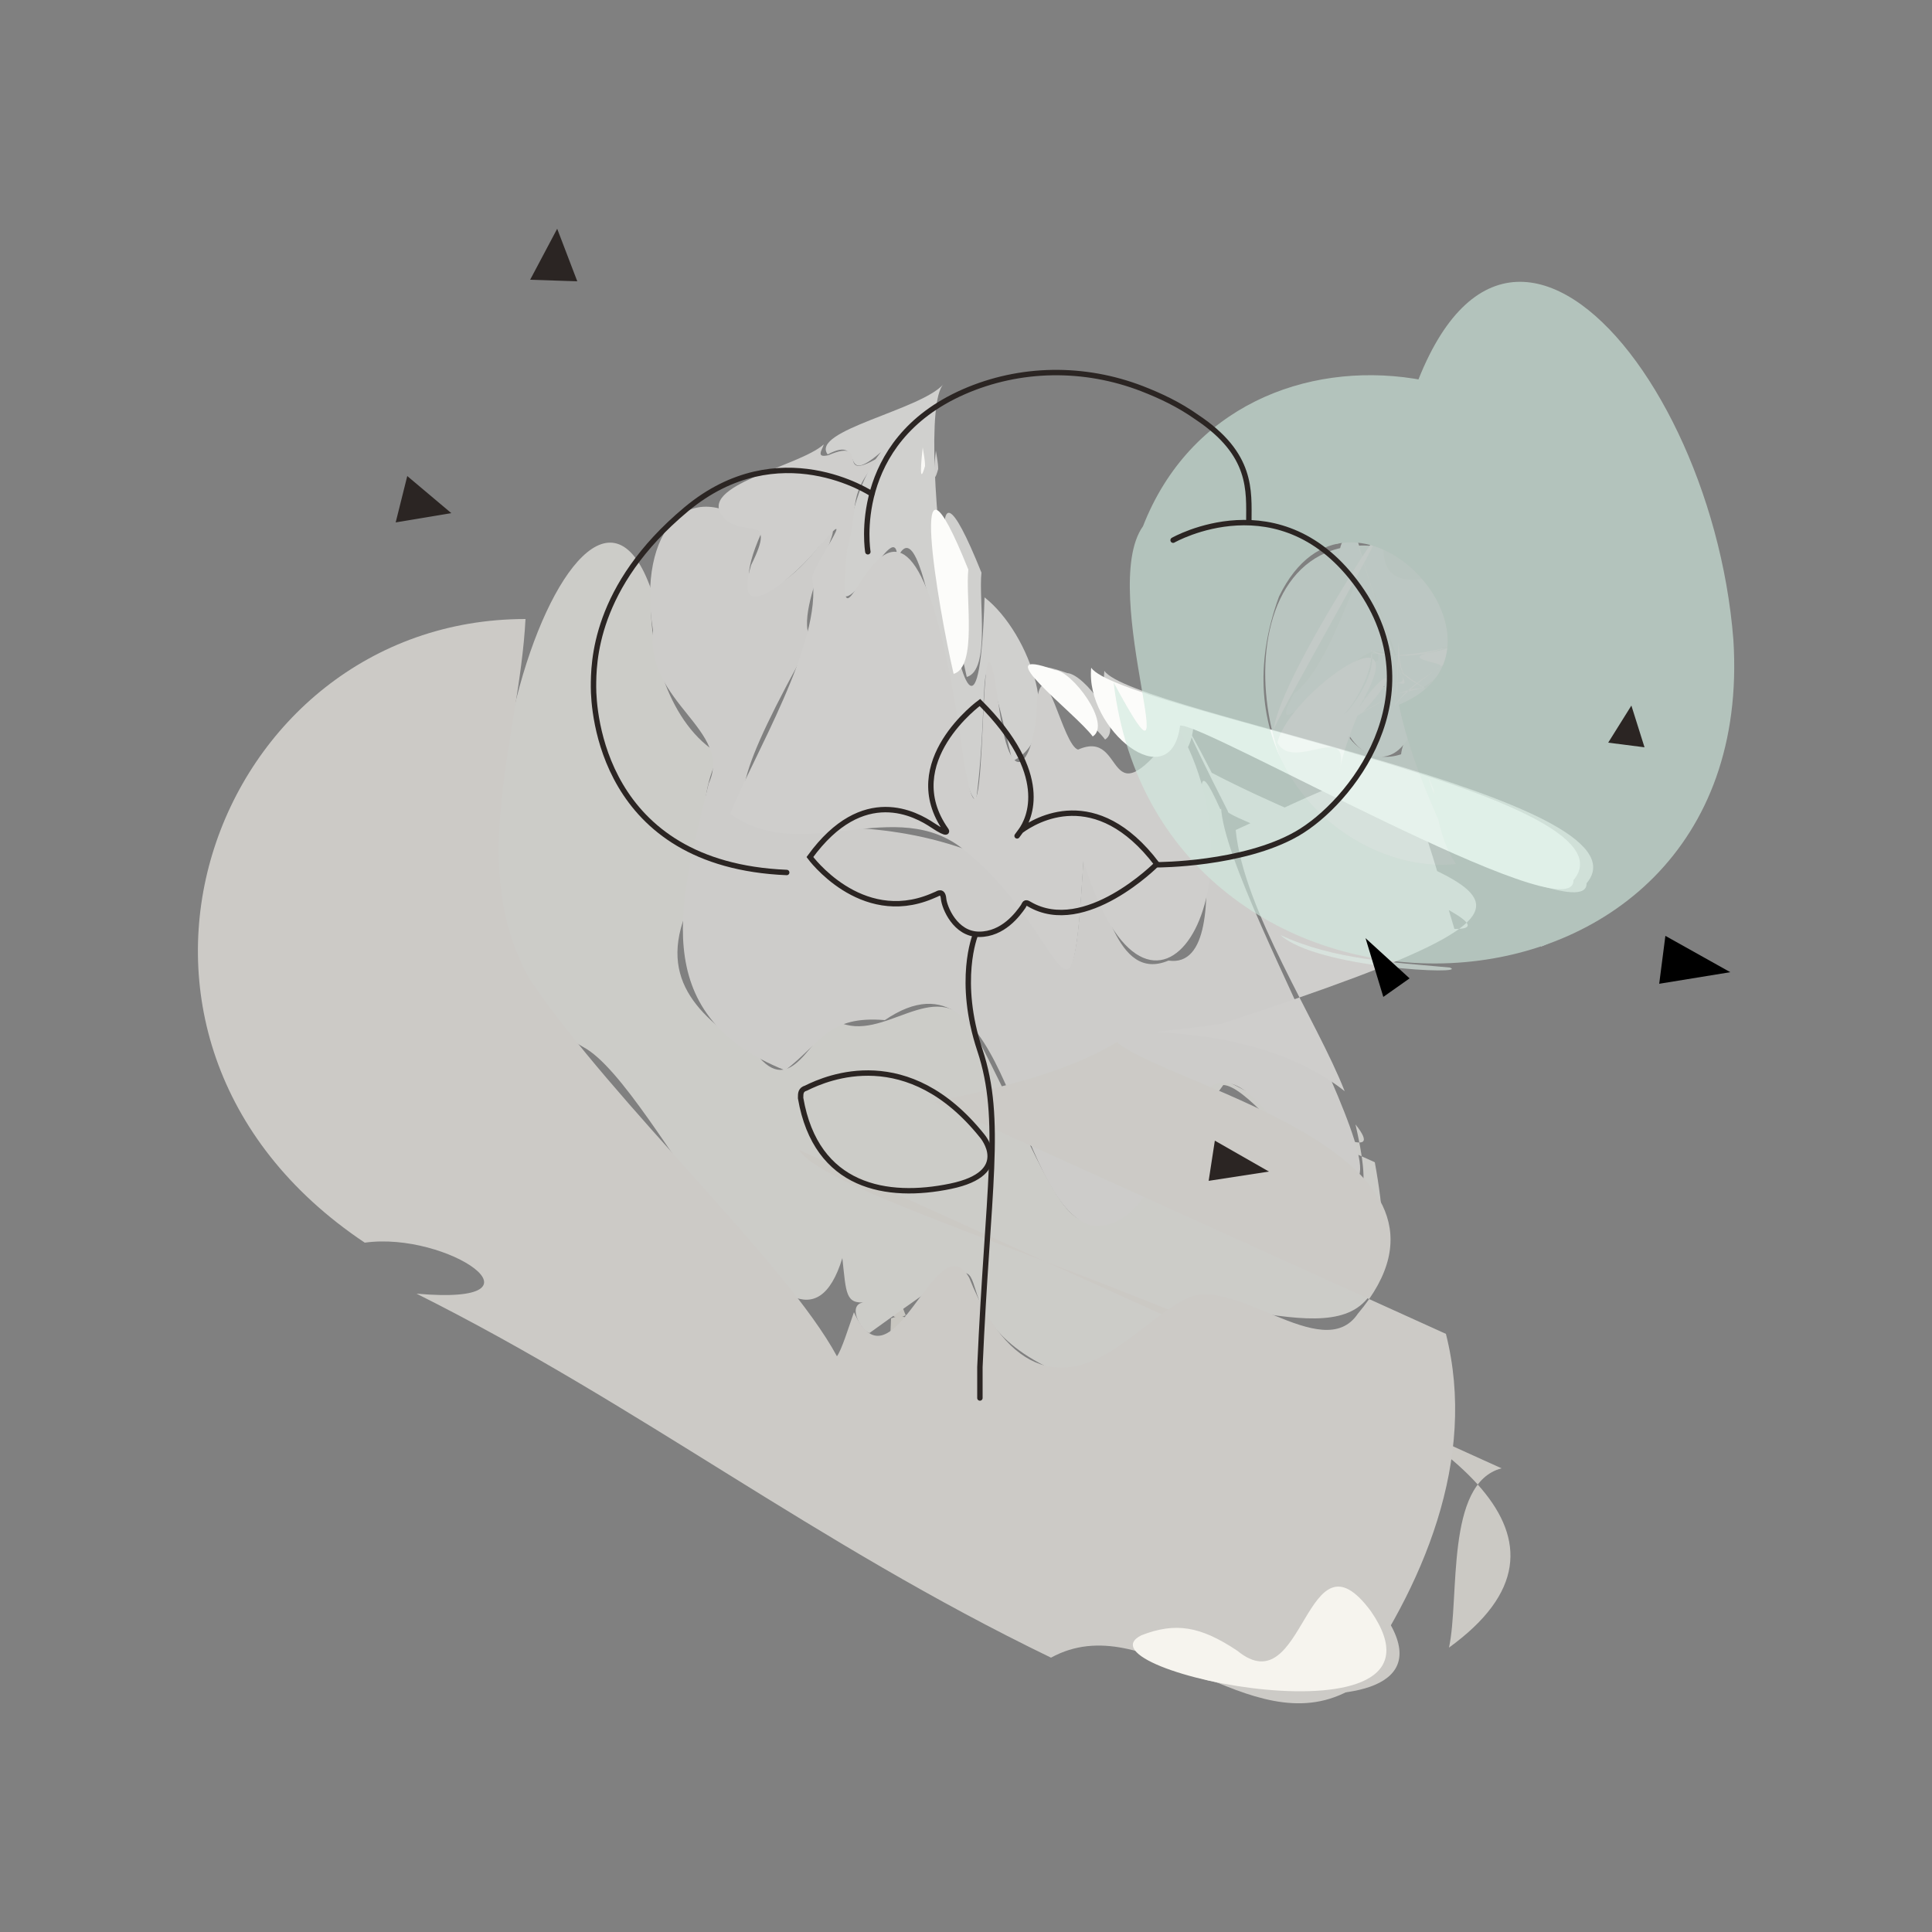 <?xml version="1.0" encoding="utf-8"?>
<!-- Generator: Adobe Illustrator 28.0.0, SVG Export Plug-In . SVG Version: 6.00 Build 0)  -->
<svg version="1.1" id="a" xmlns="http://www.w3.org/2000/svg" xmlns:xlink="http://www.w3.org/1999/xlink" x="0px" y="0px"
	 viewBox="0 0 250 250" style="enable-background:new 0 0 250 250;" xml:space="preserve">
<rect x="0" y="0" width="250" height="250" fill="#808080" stroke="none"/>
<style type="text/css">
	.st0{opacity:0.8;}
	.st1{fill:#F0EDE3;}
	.st2{fill:#FCFCFA;}
	.st3{fill:#FAF9F6;}
	.st4{fill:#F6F4EE;}
	.st5{fill:#F8F6F1;}
	.st6{fill:#F9F8F4;}
	.st7{fill:#FBFAF7;}
	.st8{fill:#F5F2EB;}
	.st9{fill:#C5E2D5;}
	.st10{fill:#F1F8F5;}
	.st11{fill:#EEF6F2;}
	.st12{fill:#DAECE4;}
	.st13{fill:#DFEFE8;}
	.st14{fill:#E9F4EF;}
	.st15{fill:#DCEEE6;}
	.st16{fill:#D0E8DD;}
	.st17{fill-rule:evenodd;clip-rule:evenodd;fill:#2B2523;}
	.st18{fill-rule:evenodd;clip-rule:evenodd;}
	.st19{fill:none;stroke:#2B2523;stroke-width:0.7;stroke-linecap:round;stroke-miterlimit:10;}
</style>
<g id="b">
	<g class="st0">
		<g class="st0">
			<path class="st1" d="M115.3,170.6c-0.3,6.2,0,7.4,0.5,6.5C116,176.1,119.8,168.8,115.3,170.6z"/>
			<path class="st1" d="M117.2,170.2c0.2,0.4,0.3,0.8,0.5,1.1C118,170.2,118.5,169.8,117.2,170.2z"/>
			<path class="st1" d="M115.7,164.3c0.3,2.7-1.8,7.4,1.5,5.9C116.6,168.8,116.1,166.9,115.7,164.3z"/>
			<path class="st1" d="M118.1,170c0.3-0.1,0.7-0.2,1-0.3C118.8,168.7,118.5,169.1,118.1,170z"/>
			<path class="st2" d="M127,74.1c-8.2-20.4-3.9,5-1.9,13.5C128.2,86.7,126.6,77.7,127,74.1z"/>
			<path class="st3" d="M121.4,60.7c0-0.8-0.2-1.7-0.3-2.4C120.9,60,120.6,63.5,121.4,60.7z"/>
			<path class="st2" d="M127.4,77.3c-1.1,35.8-9.6-23.4-5.3-27.6c-3,3.4-17.3,6-15,9.1c5.1-2.7,1.2,4.6,6.9-0.3
				c-3.2,3.9-4.3,9.9-5.4,17.1c0.7,6.5,7.5-9.6,7.5-3.3c3.9-9.1,7.1,29.2,10.2,31.3c1.9-13.9-0.3-26.6,4.7-5.1
				C138,95.1,133.3,81.9,127.4,77.3L127.4,77.3L127.4,77.3z"/>
			<g>
				<path class="st2" d="M142.9,86.8c-0.8,8,10.3,16.9,11.5,7.5c2.5-0.7,51.1,27.1,50.9,20C214.5,103.4,146.5,92.2,142.9,86.8z"/>
				<path class="st2" d="M138.1,87.1c-9.3-3.4,2.7,5.6,4.9,8.6C145.5,94.1,140.3,87.2,138.1,87.1z"/>
			</g>
			<path class="st4" d="M179.1,208.9c-8.5-11.5-8.5,12.3-17.3,5.1c-4.8-3.2-8-3.7-12.4-2C140.2,216.6,191.7,227.2,179.1,208.9
				L179.1,208.9L179.1,208.9z"/>
			<path class="st5" d="M175.4,145.5c5.4,23.6-11.7-4.9-17.1-5.1c-20.9,28.7-17.9,20.2-32.6-7.6c-4.7-6.7-11.4,2.3-17.3-0.6
				c-3.5,1.5-5.9,10.2-10.6,4.1c-7.6-4.8-13.1-9.9-8.4-19.6c2.7-7.2,0.3-12.6,3.7-19.1c-6.4-3.7-9.4-13.6-8.8-21.2
				c-9.5-27.5-34.1,44.8-8.8,59.1c9.5,5.1,27.3,47.4,33.5,27.3c0.5,4.6,0.4,6,3.1,5.7c-2.7,0-0.8,3.6,0.4,4
				c21.8-15.7,6-4.2,22.8,4.3c7.1,1.7,12.3-5.5,18-8.5c17.9,2.7,29.3,7.8,24.6-17.9c0.2,0-36.2-15.8-33.1-15.4
				C145.4,130.4,183.3,155.4,175.4,145.5L175.4,145.5L175.4,145.5z"/>
			<path class="st6" d="M157.9,104.7c-6.7-15,3.7,21.1-6.7,19.6c-6.9,2.9-8.2-8.7-11-13.1c-1.6,26.4-2.1,9.4-15.3-1.3
				c-23.7-8.4-39.4,7.9-19.9-27.1c-2.9-3.7,6.4-19.3,1.1-12.3c-5.4,7.1-12.4,9.3-7.6-1.5c-9.3-8.4-16.1-0.3-14,12.6
				c-1,9.4,10.4,12.8,7.2,19.8c-3.5,14.5-8.4,29.8,9.9,37.1c4.8-3.7,5.6-7.1,12.9-6.5c16-10.9,16.6,23.9,26.8,26.6
				c12,1.2,10.8-31.3,24.1-12.8c27.4,26-6.9-28.8-7.4-41.4v0.3C158,104.7,157.9,104.7,157.9,104.7z"/>
			<path class="st7" d="M158,132.5c55.9-18.4,30.6-16-1.2-32.5c-4.2-8.2-4-7,2.1,5c-1.2,0.6,39.8,15.4,29.3,15.2
				c-7.3-24.2-5.3-23.3-28.3-12.8c1,10.4,10.5,24.6,14.1,33.8C160.3,130.3,137.4,135.3,158,132.5L158,132.5L158,132.5z"/>
			<path class="st7" d="M152.4,94.1c-9.8,13.2-6.4,0-12.9,2.9c-2-0.6-4.2-12.7-5.3-6.6c0,7.1-3.2,13.6-4.9,1.3
				c-3.1-22.6-1.1,26.9-4.6,6.7c-7.6-55.5-17.2-4.4-15.1-27.3c1.7-6-0.2-7,4.6-12.2c-6.7,4.1-1.2-2.5-7,0c-1.7,0.4-0.8-0.7-0.6-1.4
				c-3.2,2.9-16.6,5.3-13,9.4c2.4,2.9,7.1-0.8,3.6,6.2c-2.7,8.9,6.2,1,8.8-2.4c5.6-6.5-1.1,3-0.9,4.1c1.4,8.3-7.8,23.3-10.6,30.5
				c9.3,6.8,21.5-2.7,30.4,4.8c13.1,10.5,13.7,27.8,15.3,1.3C148.9,140,164.3,115,152.4,94.1L152.4,94.1L152.4,94.1z"/>
			<path class="st4" d="M85.6,184.6c4.1,2.2,8,4.9,12.5,7.5C94.3,188.9,91,184,85.6,184.6z"/>
			<path class="st4" d="M104.5,196c15,11,13.5-1.1,3.7-8.9C108.2,187.4,105.4,196.1,104.5,196z"/>
			<g>
				<path class="st8" d="M187.5,213.2c39-28.3-77.8-54.1-84.1-64.4l90.9,41.2C187,191.9,188.9,206.7,187.5,213.2L187.5,213.2
					L187.5,213.2z"/>
				<path class="st4" d="M144.7,135c7.5,5.8,48.3,14.5,31,35c-4.6,6.8-16.4-5.5-22.5-1.8c-5.7,3-10.9,10.2-18,8.5
					c-3.4-0.9-6.9-4.1-9.8-11.4c-4.2-7.3-9.9,15.5-14.9,4.5c-0.7,2-1.6,4.9-2.2,5.7c-6.6-12.2-28.6-32.4-39.7-48.7
					c-8.3-14.6-1.4-31.3-0.6-46.7c-40.5,0-60.6,54.1-20.8,80.7c10.7-1.5,24.9,8.2,6.7,6.6c29,14.5,51.3,32.2,82.1,47.1
					c12.4-6.8,25.6,11.2,38.5,4.3c9.7-13.4,16.7-30,12.6-46.2l-66.2-30c7-1.6,16.4-3.4,23.7-7.8L144.7,135L144.7,135L144.7,135z"/>
			</g>
		</g>
	</g>
	<path class="st2" d="M125.3,73.7c-8.2-20.4-3.9,5-1.9,13.5C126.5,86.3,124.9,77.3,125.3,73.7z"/>
	<path class="st3" d="M119.7,60.3c0-0.8-0.2-1.7-0.3-2.4C119.2,59.6,118.9,63.1,119.7,60.3z"/>
	<g>
		<path class="st2" d="M141.2,86.4c-0.8,8,10.3,16.9,11.5,7.5c2.5-0.7,51.1,27.1,50.9,20C212.8,103,144.8,91.8,141.2,86.4
			L141.2,86.4z"/>
		<path class="st2" d="M136.5,86.7c-9.3-3.4,2.7,5.6,4.9,8.6C143.9,93.7,138.7,86.8,136.5,86.7z"/>
	</g>
	<path class="st4" d="M177.4,208.5c-8.5-11.5-8.5,12.3-17.3,5.1c-4.8-3.2-8-3.7-12.4-2C138.5,216.2,190,226.8,177.4,208.5
		L177.4,208.5L177.4,208.5z"/>
	<g class="st0">
		<g class="st0">
			<path class="st9" d="M199.8,103.4c5,4.2,2.9,0,1.8-2.2C200.5,101.2,200.5,102.6,199.8,103.4z"/>
			<path class="st9" d="M200.8,101.5c0.3,0,0.5,0,0.8-0.2C201.3,100.1,201.2,100.6,200.8,101.5z"/>
			<path class="st9" d="M197.3,101.3c1.8,1.7,2.7,3,3.5,0.2C199.7,101.7,198.5,101.5,197.3,101.3z"/>
			<path class="st9" d="M201.3,100.4c0.2-0.5,0.5-1.1,0.6-1.6C201.2,99,201.1,99.8,201.3,100.4z"/>
			<path class="st10" d="M173.4,94.3c2.4-2.1,8.3-5.6,11.2-5.3C182.1,88.7,176,92,173.4,94.3z"/>
			<path class="st11" d="M181.7,87.2c-0.3-0.5-0.4-1.1-0.5-1.7C181.2,86.1,181.4,86.6,181.7,87.2z"/>
			<g>
				<path class="st10" d="M170,104c5-5.1-2-11.4-8.2-9.1C163.7,98.3,167.3,101.6,170,104z"/>
				<path class="st10" d="M173.6,98.6c-0.4,0.9,3.5-11,1.6-5.3c-1.8,8.1-3.3,6.1-3.2,10.3C171.6,106.9,173.1,99.8,173.6,98.6
					L173.6,98.6L173.6,98.6z"/>
			</g>
			<path class="st12" d="M178.7,68.5c2.9-7.2-1.4,4.3,1,6.6c17.4-5.2,16.3,5.3,4.2,13.9c1.2,0,0.2,0-0.1-0.4c1.3,3.3-2.1,5.6-2.5,9
				c-7.3,2.5-12.7-9.8-2.1-11.6c1.4-0.5,2.1-1.4,2.7-1.4c-1.3,0.5-4.5-0.8-4.5-0.4c0.5,2.8-2,6.1-3.1,7.8c1.3-1.2,2.8-2.2,4.4-3
				c-0.2,0,2.5-1.2,3.1-0.6c-1.5-3.3-2.6-7.2-3.8-10.6c-0.2-0.7-0.4-1.2-0.3-1c-5.3-1.9-0.2,5,0.2,7.7c5.3,19.5,15.9-10.4,1.7-13.6
				c-22.7-4.2-19,36-1.9,39.8c4.4,1.7,24.4,3.7,29.4,3.7c17.4-11.8-11.5-4.2-15.7-8.2c2.3,2,3.4,1.3,4.8-0.3
				c2.2,6.9,6.9-10.8,4.6-15.1c-1.2-6.1,5.6-11.3,2.1-17.5c-23.5-14.5-17.6-25.9-24.5-4.9h0.3L178.7,68.5z"/>
			<path class="st13" d="M167.4,89.8c-6.1,11.4,18.6-18.5,8.5,1.8c-0.5,0.8,3.2-4.6,4.4-5c-0.7,2.1-2.8,4.7-4.4,5.9
				c2.3-1.5,4.9-2.9,7.6-3.4c-0.5,0,1.7,0,1,0c-1.3-0.7-3.3-2.1-2.8-1.9c-1.4-10.5-0.2,2.4-1.1,4c1.6-3.7,9.2-4.5,3-6.3
				c0-0.2,7.2-2.2,3-1c-16.5,2.4-3.6-3-13,8.8c2.4-2.2,5.6-4.6,8.2-4.4c-1.6-3.1-7.6-23.2-6.4-19.2c-4.3,0.5-1,8.7,2.4,7.6
				c0.4,0.8,1.1,3.6,1.7,4.9c3.8,10.3,2.1,4-4.5,9.9c5.4-8.9-1-7.1,7.1-6.9c-16.3,1.9-5.3,19.4,0,11.1c0.8-2.4,2.6-5.6,2.2-6.9
				c1.1-0.2,16.7-14.6,4.8-15.4c-10.8,4.4-11-0.9-9.3-7.3C175.9,72,172.6,85.9,167.4,89.8L167.4,89.8L167.4,89.8z"/>
			<path class="st14" d="M176.1,72.3c-4.6,7.3-10.6,17.5-11.3,22.1C166.7,90,184,60.3,176.1,72.3z"/>
			<path class="st14" d="M165.3,96.1c2.1,3.9,9.7-3.1,8,3.8c0.8-4.5,4-11.1,3.8-10c-1.1,1.5-2.3,2.9-3.5,4.2c1.4-1.2,6.4-4.5,9.6-5
				c2,0,0.2-0.5-1.1-1.6c-1.7-1.2-0.5-0.4-0.3,0c-0.2-0.4-0.4-0.8-0.5-1.2c-0.2-0.9-0.3-2-0.2-3.3l-0.3,5.4c0.2,1.2-0.9,4,0.4,2
				c4.5-4.4,10.7-7.3,16-10.6c-5.6,3-14.1,6.5-19.8,4.4c0.9,3-2.6,7.6-3.8,8.7c2.4-2.1,4.6-4,7.4-4.5c1.6,0.4,0.2-0.9,0-1.8
				c-0.7-1.5-6-18.4-9.3-28.9c0.2,0.3-0.6,0.5-0.9,0.7c-4.9-0.9,1.1,7.3,0.9,8.9c1.5,3.9,0.4,3.5,3.6,1.9
				c-1.5-4.7,4.5,14.3,5.3,16.4c1,2.8,1.9,2.4-1.3,3.2c-1.5,0.6-4.2,2.5-5.9,4.1c2-1.6,4.5-6.6,4-8.8c2,2.2,14.4-1.6,8.1,0.2
				c-5.1,1.1,2.4,1.4,0.7,2.1c-2,1.4-4.4,2.8-5.7,4.9c0.3-1.3,0.4-7,0.5-8.3c0,3.8,0,4.2,2.9,5.8c1.5,0.3-3.2,0.6-4.3,1.6
				c-0.9,0.3-4.8,2.8-3.2,1.7c5.2-5.6,2.9-6-0.9,0C184.5,77.3,166.8,89.6,165.3,96.1L165.3,96.1L165.3,96.1z"/>
			<path class="st15" d="M165.7,121c4.7,4.3,24.7,5.2,21.9,4.2C180.2,124.5,172.6,124.2,165.7,121z"/>
			<path class="st15" d="M199.4,122.5c5.3-2.1,14.4-9.1,15.2-12.5C206.8,112.5,199.6,113.2,199.4,122.5z"/>
			<path class="st16" d="M211.5,77.5C208,45,160,37.1,147.9,68.1c-6,8.4,6.6,39.6-3.8,20.2c6,50.3,83.6,48.4,80.2-5.5
				c-3-38.3-36.9-74.1-45.3-15c3.6-14.8,5-10.3,13.5-1.5c10.8,2.6,14.4,11.8,8.3,21c8.1,40.9-48.5,26.1-35.3-10.1
				c9.4-19.4,33.1,6.8,15.5,14c2.1,9.6,6.2,16.6,9,24c-9.3-25.6-2.7-8.5-4.5-13c3,28.3,27.8,1.3,26.7-15.1"/>
		</g>
	</g>
	<g>
		<polygon class="st17" points="211.1,91.3 208.1,96.1 212.8,96.7 		"/>
		<polygon class="st18" points="176.7,121.4 179,129 182.4,126.6 		"/>
		<polygon class="st17" points="164.2,151.6 157.2,147.6 156.4,152.8 		"/>
		<polygon class="st18" points="223.9,125.8 215.5,121.1 214.7,127.3 		"/>
	</g>
	<g>
		<polygon class="st17" points="58.4,66.4 52.7,61.6 51.2,67.6 		"/>
		<polygon class="st17" points="72.1,29.6 68.6,36.2 74.7,36.4 		"/>
	</g>
</g>
<g id="c">
	<path class="st19" d="M112.8,63.9c0,0-12-8-24,2s-12,20-12,23s1,23,25,24"/>
	<path class="st19" d="M151.8,69.9c0,0,14-8,24,6s-1,28-8,32s-18,4-18,4"/>
	<path class="st19" d="M120.5,116c-9.2,3.8-15.7-5.1-15.7-5.1c6.9-9.5,13.8-5.5,15.9-4.1s1.8,0.7,1.7,0.6
		c-6.2-8.8,4.4-16.5,4.4-16.5c9.3,9.3,6.4,15.1,5.3,16.6s0,0,0,0c1.9-1.4,9.7-6.1,17.6,4.3c0,0-9.3,9.4-16.5,5.2
		c-0.6-0.4-0.6,0-0.8,0.3c-0.7,1-2.6,3.6-5.7,3.6s-4.5-3.5-4.6-4.6s-0.7-0.7-0.9-0.6l0,0L120.5,116z"/>
	<path class="st19" d="M112.3,71.4c0,0-2.4-14.2,12.4-20.7c7.3-3.2,15.6-3.3,23.1-0.4c2.3,0.9,4.7,2,7.1,3.7
		c7.2,4.8,6.7,9.5,6.7,13.5"/>
	<path class="st19" d="M126.2,121c0,0-2.4,5.9,0.6,14.9c3,9,1,18,0,41v4"/>
	<path class="st19" d="M103.6,142c0-0.5,0-1,0.7-1.2c2.8-1.4,13.2-5.8,22.8,6.2c0,0,4.1,4.8-4.1,6.5s-17.4,0.2-19.4-11.4l0,0
		L103.6,142z"/>
</g>
</svg>
